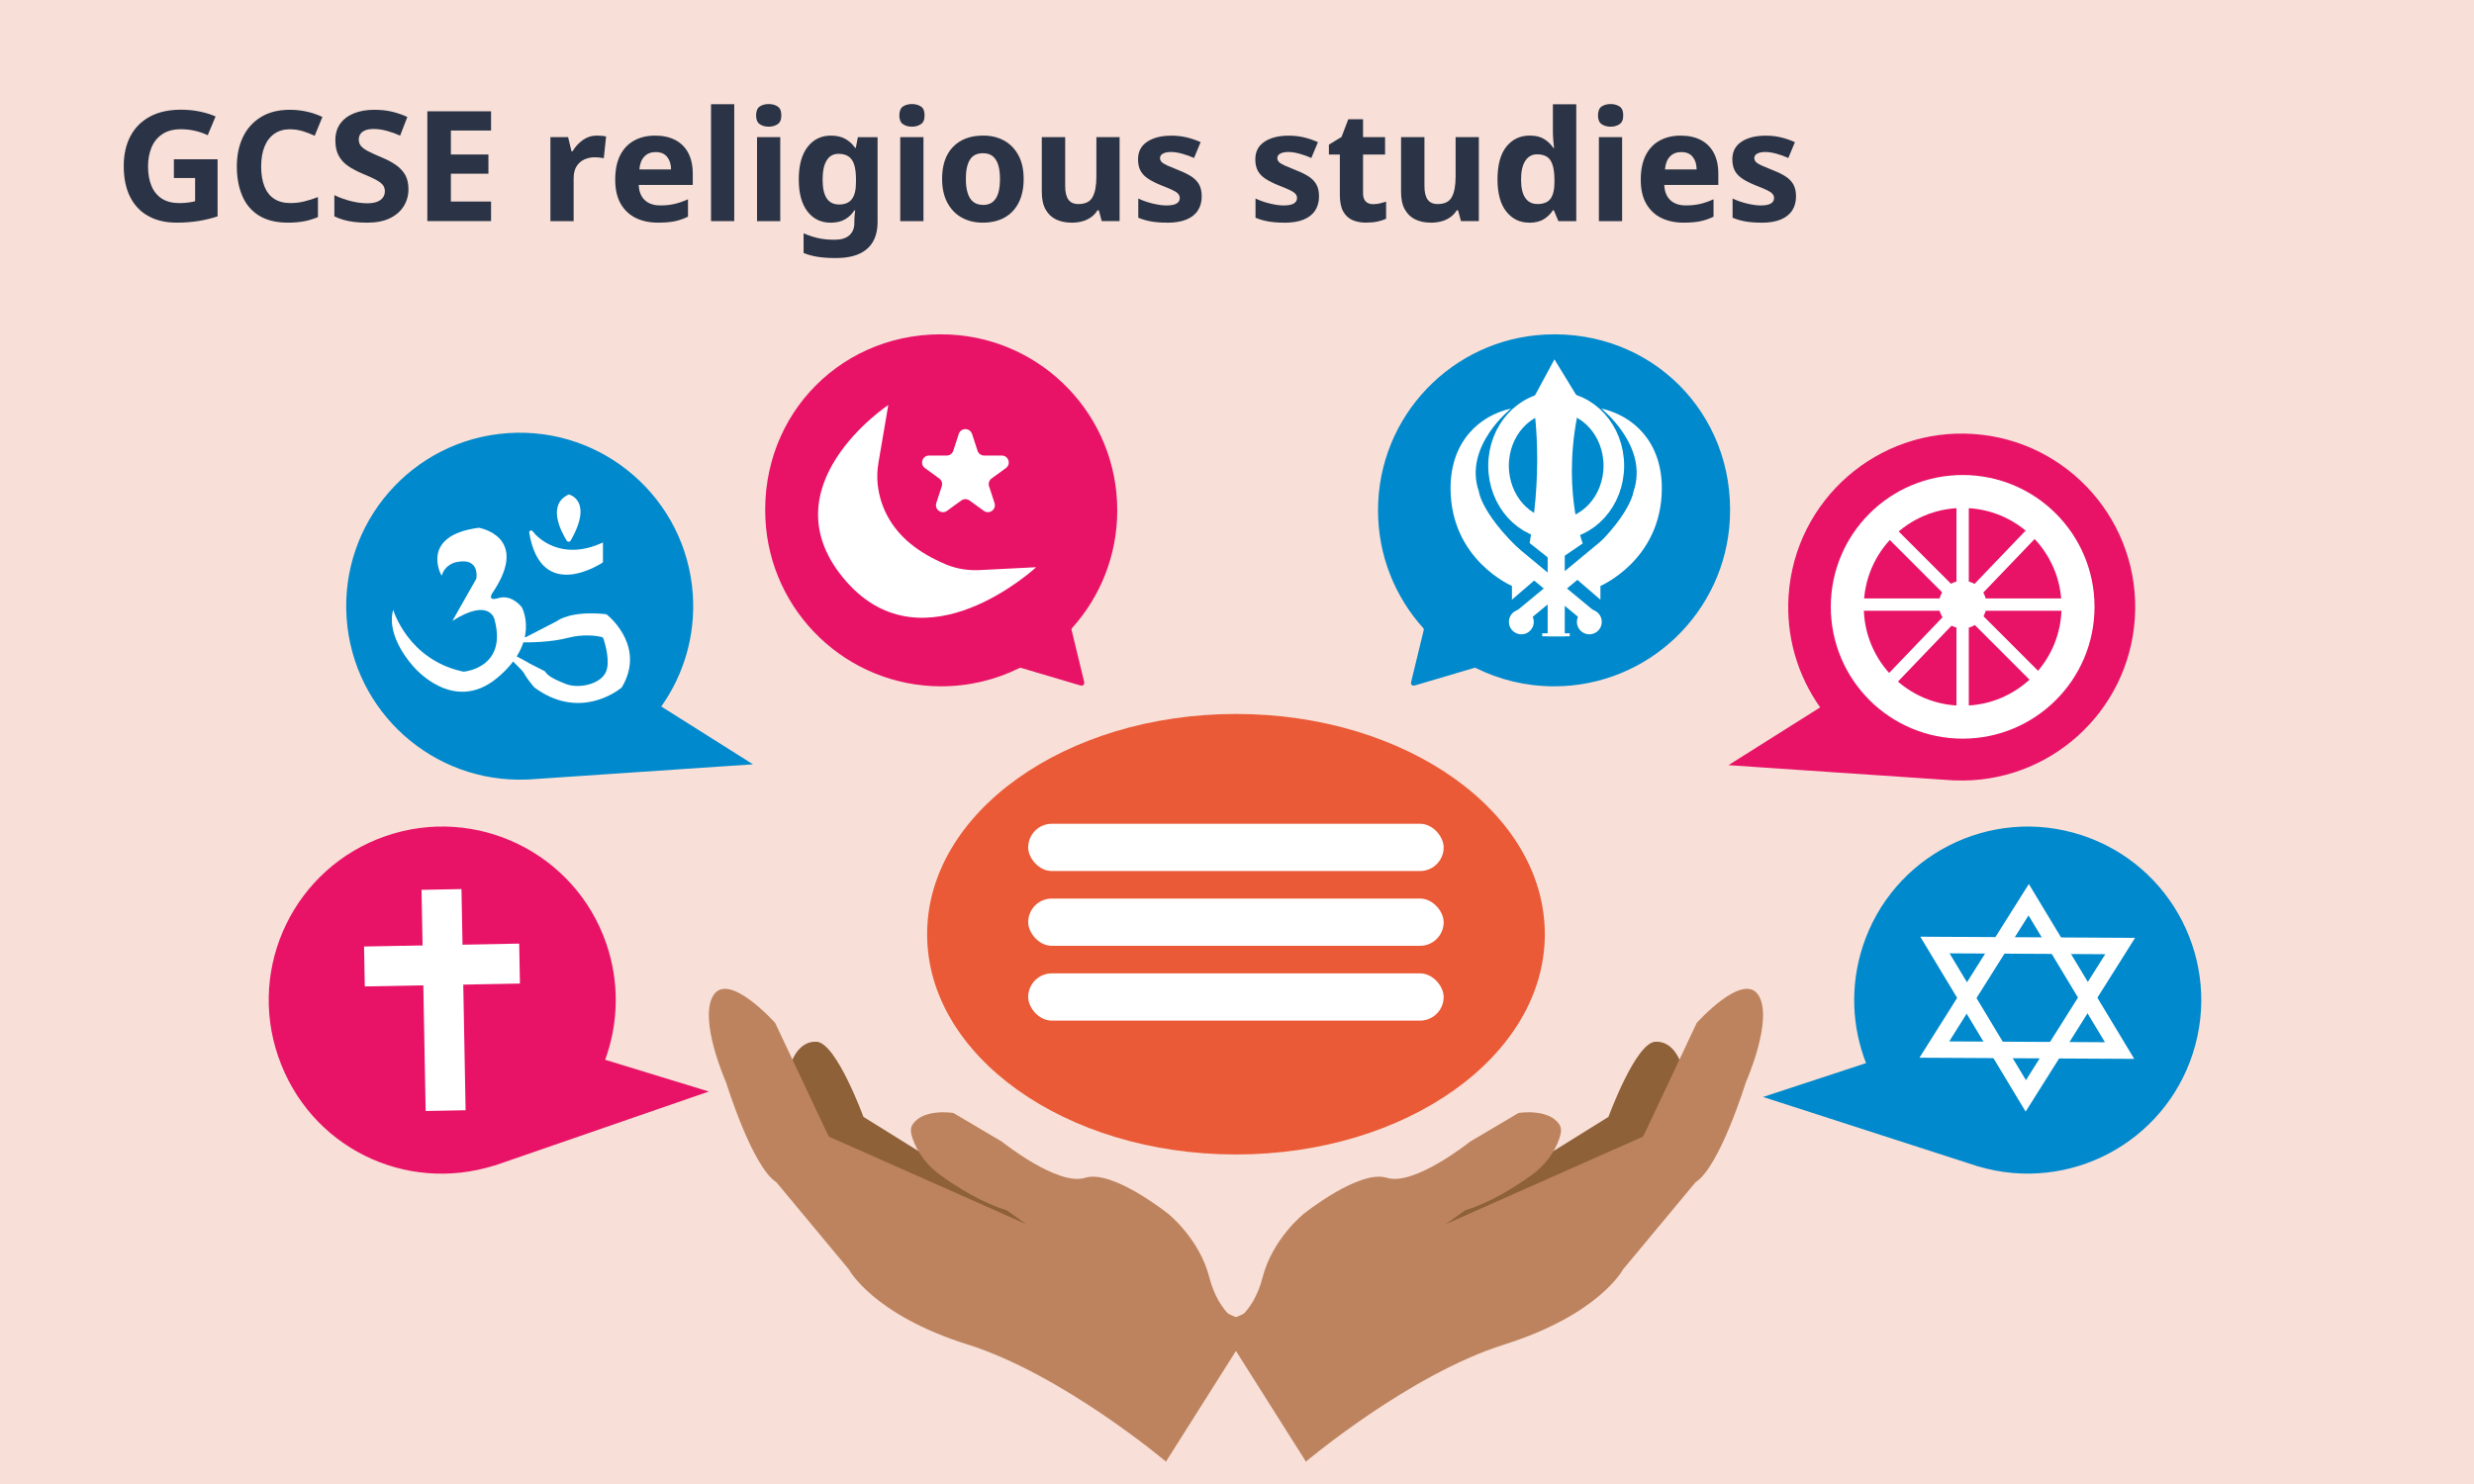 <?xml version="1.0" encoding="UTF-8"?>
<svg xmlns="http://www.w3.org/2000/svg" width="600" height="360" viewBox="0 0 600 360">
  <defs>
    <style>
      .cls-1 {
        fill: #f8dfd7;
      }

      .cls-1, .cls-2, .cls-3, .cls-4, .cls-5, .cls-6, .cls-7, .cls-8 {
        stroke-width: 0px;
      }

      .cls-9 {
        stroke-width: 4px;
      }

      .cls-9, .cls-10, .cls-11 {
        fill: none;
        stroke: #fff;
        stroke-miterlimit: 10;
      }

      .cls-2 {
        fill: #bd835e;
      }

      .cls-10 {
        stroke-width: 5px;
      }

      .cls-3 {
        fill: #2a3446;
      }

      .cls-4 {
        fill: #ea5a36;
      }

      .cls-5 {
        fill: #e81366;
      }

      .cls-11 {
        stroke-width: 8px;
      }

      .cls-6 {
        fill: #fff;
      }

      .cls-7 {
        fill: #0089cc;
      }

      .cls-8 {
        fill: #8e6138;
      }
    </style>
  </defs>
  <g id="Layer_1" data-name="Layer 1">
    <rect class="cls-1" x="-9.87" y="-5.6" width="618.77" height="376.58"/>
    <g>
      <path class="cls-3" d="M42.85,54.01c-2.64,0-4.91-.52-6.83-1.57-1.92-1.04-3.4-2.59-4.44-4.63-1.04-2.04-1.57-4.55-1.57-7.54,0-2.79.54-5.2,1.62-7.24,1.08-2.04,2.66-3.62,4.72-4.74,2.06-1.12,4.59-1.68,7.57-1.68,1.59,0,3.1.15,4.53.45,1.43.3,2.71.7,3.83,1.19l-1.9,4.55c-.95-.45-1.96-.8-3.06-1.06-1.1-.26-2.24-.39-3.43-.39-1.82,0-3.31.39-4.5,1.18s-2.06,1.85-2.63,3.21c-.57,1.36-.86,2.9-.86,4.65s.28,3.39.84,4.72c.56,1.33,1.4,2.36,2.52,3.08,1.12.72,2.54,1.08,4.25,1.08.7,0,1.39-.04,2.09-.13.7-.09,1.27-.19,1.72-.32v-5.63h-5.15v-4.55h10.6v13.84c-1.39.47-2.92.85-4.57,1.12s-3.44.41-5.35.41Z"/>
      <path class="cls-3" d="M69.83,54.01c-2.84,0-5.17-.57-7-1.7-1.83-1.13-3.18-2.73-4.07-4.79-.88-2.06-1.32-4.45-1.32-7.16s.5-5.06,1.49-7.13c.99-2.06,2.45-3.68,4.37-4.85,1.92-1.17,4.25-1.75,7.02-1.75,1.32,0,2.65.14,4.01.43,1.36.29,2.64.73,3.86,1.32l-1.87,4.55c-.9-.42-1.85-.79-2.85-1.1-1.01-.31-2.08-.47-3.23-.47-1.42,0-2.65.36-3.69,1.08-1.04.72-1.84,1.75-2.39,3.1-.55,1.34-.82,2.96-.82,4.85s.26,3.46.78,4.79c.52,1.33,1.31,2.35,2.37,3.04,1.06.7,2.38,1.04,3.97,1.04,1.17,0,2.29-.14,3.38-.41,1.08-.27,2.17-.62,3.27-1.04v4.85c-1.12.47-2.26.81-3.41,1.03-1.16.21-2.45.32-3.86.32Z"/>
      <path class="cls-3" d="M88.93,54.01c-1.12,0-2.13-.06-3.04-.17-.91-.11-1.75-.28-2.54-.5-.78-.22-1.54-.51-2.26-.86v-5.15c1.22.6,2.54,1.08,3.96,1.44,1.42.36,2.76.54,4.03.54.97,0,1.77-.12,2.39-.37.62-.25,1.09-.59,1.4-1.03.31-.44.47-.93.47-1.47,0-.65-.17-1.18-.52-1.6-.35-.42-.91-.84-1.68-1.25-.77-.41-1.83-.89-3.17-1.44-1.42-.6-2.62-1.24-3.6-1.92-.98-.68-1.73-1.52-2.26-2.52-.52-.99-.78-2.23-.78-3.69,0-1.59.4-2.93,1.19-4.03.8-1.09,1.9-1.93,3.32-2.5,1.42-.57,3.06-.86,4.93-.86,1.64,0,3.13.17,4.46.5,1.33.34,2.52.75,3.56,1.25l-1.75,4.52c-1.04-.47-2.12-.86-3.23-1.16-1.11-.3-2.17-.45-3.19-.45-.82,0-1.5.11-2.03.32s-.93.51-1.19.9c-.26.39-.39.83-.39,1.32,0,.62.17,1.14.52,1.57.35.42.92.85,1.72,1.27.8.42,1.88.92,3.25,1.49,1.39.57,2.58,1.2,3.54,1.88.97.68,1.72,1.49,2.24,2.41.52.92.78,2.08.78,3.47,0,1.49-.38,2.85-1.14,4.09-.76,1.23-1.88,2.21-3.36,2.93-1.48.72-3.35,1.08-5.62,1.08Z"/>
      <path class="cls-3" d="M103.64,53.64v-26.64h15.45v4.66h-9.74v5.82h9.1v4.66h-9.1v6.75h9.74v4.74h-15.45Z"/>
      <path class="cls-3" d="M133.49,53.64v-20.37h4.29l.82,3.43h.26c.62-1.07,1.44-1.97,2.46-2.71,1.02-.73,2.16-1.1,3.43-1.1.37,0,.78.02,1.21.06.44.04.78.09,1.03.17l-.56,5.26c-.27-.05-.6-.1-.97-.15s-.82-.07-1.34-.07c-.77,0-1.54.16-2.31.48-.77.32-1.41.86-1.92,1.6-.51.75-.77,1.77-.77,3.06v10.34h-5.63Z"/>
      <path class="cls-3" d="M159.57,54.01c-2.01,0-3.8-.37-5.35-1.12-1.55-.75-2.78-1.9-3.68-3.45-.89-1.55-1.34-3.5-1.34-5.84s.4-4.37,1.21-5.95c.81-1.58,1.94-2.77,3.4-3.56,1.46-.8,3.14-1.19,5.06-1.19s3.52.35,4.89,1.06,2.42,1.75,3.15,3.13c.73,1.38,1.1,3.07,1.1,5.06v2.72h-13.1c.05,1.54.52,2.76,1.42,3.64.9.88,2.18,1.32,3.84,1.32,1.27,0,2.43-.12,3.47-.37,1.04-.25,2.11-.62,3.21-1.12v4.22c-1,.5-2.05.86-3.15,1.1-1.11.24-2.48.35-4.12.35ZM155.05,41.1h7.69c0-1.22-.31-2.23-.93-3.02-.62-.8-1.56-1.19-2.8-1.19-1.12,0-2.03.35-2.72,1.06-.7.71-1.11,1.76-1.23,3.15Z"/>
      <path class="cls-3" d="M172.44,53.64v-28.36h5.63v28.36h-5.63Z"/>
      <path class="cls-3" d="M186.43,30.73c-.85,0-1.57-.2-2.16-.6-.6-.4-.9-1.11-.9-2.13s.3-1.8.9-2.18c.6-.39,1.32-.58,2.16-.58s1.54.19,2.15.58c.61.39.91,1.11.91,2.18s-.31,1.73-.91,2.13c-.61.4-1.33.6-2.15.6ZM183.6,53.64v-20.37h5.63v20.37h-5.63Z"/>
      <path class="cls-3" d="M202.62,62.6c-1.57,0-2.97-.09-4.22-.28-1.24-.19-2.41-.5-3.51-.95v-4.78c1.12.5,2.27.88,3.45,1.16,1.18.27,2.54.41,4.09.41s2.75-.36,3.56-1.08c.81-.72,1.21-1.72,1.21-2.98v-.56c0-.3.02-.7.06-1.19.04-.5.08-.93.13-1.31h-.19c-.57.9-1.32,1.62-2.26,2.16-.93.55-2.1.82-3.49.82-2.34,0-4.21-.91-5.62-2.72-1.41-1.82-2.11-4.42-2.11-7.8s.71-5.99,2.13-7.84c1.42-1.84,3.3-2.76,5.63-2.76,1.42,0,2.6.27,3.54.8.95.54,1.73,1.25,2.35,2.15h.19l.49-2.57h4.78v20.52c0,1.92-.37,3.53-1.12,4.83-.75,1.31-1.87,2.29-3.38,2.97-1.51.67-3.41,1.01-5.73,1.01ZM203.45,49.61c.75,0,1.38-.11,1.9-.34.52-.22.95-.55,1.27-.99.32-.44.57-.99.73-1.66.16-.67.24-1.47.24-2.39v-.82c0-1.37-.14-2.5-.41-3.4s-.72-1.57-1.34-2.02c-.62-.45-1.46-.67-2.5-.67-1.24,0-2.2.53-2.85,1.59-.66,1.06-.99,2.61-.99,4.65s.33,3.56.99,4.55c.66,1,1.65,1.49,2.97,1.49Z"/>
      <path class="cls-3" d="M221.17,30.73c-.85,0-1.57-.2-2.16-.6-.6-.4-.9-1.11-.9-2.13s.3-1.8.9-2.18c.6-.39,1.32-.58,2.16-.58s1.54.19,2.15.58c.61.39.91,1.11.91,2.18s-.31,1.73-.91,2.13c-.61.4-1.33.6-2.15.6ZM218.33,53.64v-20.37h5.63v20.37h-5.63Z"/>
      <path class="cls-3" d="M238.33,54.01c-1.92,0-3.61-.41-5.09-1.23-1.48-.82-2.64-2.03-3.49-3.62-.85-1.59-1.27-3.51-1.27-5.75,0-3.38.89-5.98,2.67-7.8,1.78-1.82,4.21-2.72,7.29-2.72,1.92,0,3.61.4,5.08,1.21,1.47.81,2.62,2,3.47,3.56.85,1.57,1.27,3.48,1.27,5.75s-.41,4.15-1.21,5.75c-.81,1.59-1.95,2.8-3.43,3.62-1.48.82-3.24,1.23-5.28,1.23ZM238.41,49.72c.97,0,1.76-.25,2.37-.75.61-.5,1.05-1.22,1.33-2.16.27-.95.41-2.08.41-3.4s-.14-2.48-.43-3.4c-.29-.92-.73-1.62-1.32-2.11-.6-.48-1.39-.73-2.39-.73-1.47,0-2.53.54-3.17,1.6-.65,1.07-.97,2.6-.97,4.59,0,1.34.14,2.49.43,3.43s.73,1.67,1.34,2.16c.61.5,1.41.75,2.41.75Z"/>
      <path class="cls-3" d="M259.9,54.01c-1.44,0-2.71-.26-3.79-.78-1.08-.52-1.93-1.33-2.54-2.43-.61-1.09-.91-2.51-.91-4.25v-13.28h5.67v11.87c0,1.44.25,2.53.76,3.26.51.73,1.33,1.1,2.45,1.1,1.69,0,2.84-.57,3.45-1.72.61-1.14.91-2.8.91-4.96v-9.55h5.63v20.37h-4.33l-.71-2.61h-.34c-.42.7-.96,1.27-1.62,1.72s-1.38.77-2.16.97-1.61.3-2.48.3Z"/>
      <path class="cls-3" d="M283.04,54.01c-1.44,0-2.71-.09-3.81-.28-1.09-.19-2.15-.49-3.17-.91v-4.66c1.09.52,2.28.93,3.54,1.23,1.27.3,2.36.45,3.28.45,1.14,0,1.97-.16,2.48-.48.51-.32.76-.76.76-1.31,0-.37-.12-.71-.37-1.01-.25-.3-.71-.61-1.38-.93-.67-.32-1.62-.72-2.84-1.19-1.22-.5-2.24-1.01-3.06-1.55-.82-.53-1.44-1.18-1.85-1.92-.41-.75-.62-1.68-.62-2.8,0-1.87.74-3.29,2.22-4.27,1.48-.98,3.44-1.47,5.88-1.47,1.32,0,2.54.14,3.67.41,1.13.27,2.27.66,3.41,1.16l-1.6,3.84c-.95-.42-1.92-.77-2.91-1.04-1-.27-1.88-.41-2.65-.41-.85,0-1.5.13-1.98.39s-.71.63-.71,1.1c0,.35.13.66.39.93.26.27.72.56,1.38.86s1.58.68,2.78,1.16c1.22.47,2.24.98,3.06,1.51.82.54,1.44,1.18,1.87,1.94.42.76.63,1.72.63,2.89,0,1.29-.3,2.42-.91,3.38s-1.54,1.7-2.78,2.22c-1.24.52-2.82.78-4.74.78Z"/>
      <path class="cls-3" d="M311.47,54.01c-1.44,0-2.71-.09-3.81-.28s-2.15-.49-3.17-.91v-4.66c1.09.52,2.28.93,3.54,1.23,1.27.3,2.36.45,3.28.45,1.14,0,1.97-.16,2.48-.48.51-.32.77-.76.77-1.31,0-.37-.12-.71-.37-1.01-.25-.3-.71-.61-1.38-.93s-1.62-.72-2.84-1.19c-1.22-.5-2.24-1.01-3.06-1.55-.82-.53-1.44-1.18-1.85-1.92-.41-.75-.62-1.68-.62-2.8,0-1.87.74-3.29,2.22-4.27,1.48-.98,3.44-1.47,5.88-1.47,1.32,0,2.54.14,3.68.41,1.13.27,2.27.66,3.41,1.16l-1.6,3.84c-.95-.42-1.92-.77-2.91-1.04-1-.27-1.88-.41-2.65-.41-.85,0-1.51.13-1.98.39-.47.26-.71.63-.71,1.1,0,.35.13.66.39.93.26.27.72.56,1.38.86.66.3,1.59.68,2.78,1.16,1.22.47,2.24.98,3.06,1.51.82.54,1.44,1.18,1.87,1.94.42.76.63,1.72.63,2.89,0,1.29-.31,2.42-.91,3.38-.61.96-1.54,1.7-2.78,2.22-1.24.52-2.82.78-4.74.78Z"/>
      <path class="cls-3" d="M331.32,54.01c-1.22,0-2.31-.2-3.26-.6-.96-.4-1.72-1.09-2.28-2.07-.56-.98-.84-2.36-.84-4.12v-9.74h-2.65v-2.39l3.06-1.87,1.64-4.29h3.58v4.33h5.34v4.22h-5.34v9.4c0,.9.22,1.56.65,2,.43.44,1.03.65,1.77.65.57,0,1.12-.06,1.66-.19.53-.12,1.04-.26,1.51-.41v4.14c-.6.27-1.29.5-2.07.67-.78.17-1.71.26-2.78.26Z"/>
      <path class="cls-3" d="M347.03,54.01c-1.44,0-2.71-.26-3.79-.78-1.08-.52-1.93-1.33-2.54-2.43-.61-1.09-.91-2.51-.91-4.25v-13.28h5.67v11.87c0,1.44.25,2.53.76,3.26.51.73,1.33,1.1,2.44,1.1,1.69,0,2.84-.57,3.45-1.72.61-1.14.91-2.8.91-4.96v-9.55h5.63v20.37h-4.33l-.71-2.61h-.34c-.42.7-.96,1.27-1.62,1.72-.66.45-1.38.77-2.16.97-.78.2-1.61.3-2.48.3Z"/>
      <path class="cls-3" d="M370.83,54.01c-2.24,0-4.07-.89-5.5-2.67-1.43-1.78-2.15-4.4-2.15-7.85s.72-6.15,2.16-7.93c1.44-1.78,3.33-2.67,5.67-2.67,1.44,0,2.61.29,3.51.86s1.63,1.28,2.2,2.13h.19c-.08-.45-.14-1.08-.21-1.88-.06-.81-.09-1.55-.09-2.22v-6.49h5.67v28.36h-4.33l-1.12-2.65h-.22c-.52.85-1.24,1.56-2.16,2.15-.92.58-2.13.88-3.62.88ZM372.81,49.5c1.54,0,2.62-.44,3.25-1.32.62-.88.93-2.23.93-4.05v-.6c0-1.96-.3-3.47-.9-4.52-.6-1.04-1.7-1.57-3.32-1.57-1.22,0-2.17.52-2.85,1.57-.69,1.04-1.03,2.56-1.03,4.55s.34,3.48,1.03,4.46c.68.98,1.65,1.47,2.89,1.47Z"/>
      <path class="cls-3" d="M390.61,30.73c-.85,0-1.57-.2-2.16-.6-.6-.4-.9-1.11-.9-2.13s.3-1.8.9-2.18c.6-.39,1.32-.58,2.16-.58s1.54.19,2.15.58c.61.39.91,1.11.91,2.18s-.31,1.73-.91,2.13c-.61.4-1.33.6-2.15.6ZM387.77,53.64v-20.37h5.63v20.37h-5.63Z"/>
      <path class="cls-3" d="M408.29,54.01c-2.01,0-3.8-.37-5.35-1.12-1.56-.75-2.78-1.9-3.68-3.45-.9-1.55-1.34-3.5-1.34-5.84s.4-4.37,1.21-5.95c.81-1.58,1.94-2.77,3.4-3.56,1.46-.8,3.14-1.19,5.06-1.19s3.52.35,4.89,1.06c1.37.71,2.42,1.75,3.15,3.13.73,1.38,1.1,3.07,1.1,5.06v2.72h-13.1c.05,1.54.52,2.76,1.42,3.64.9.88,2.18,1.32,3.84,1.32,1.27,0,2.42-.12,3.47-.37,1.04-.25,2.11-.62,3.21-1.12v4.22c-1,.5-2.05.86-3.15,1.1-1.11.24-2.48.35-4.12.35ZM403.78,41.1h7.69c0-1.22-.31-2.23-.93-3.02-.62-.8-1.56-1.19-2.8-1.19-1.12,0-2.03.35-2.72,1.06-.7.71-1.11,1.76-1.23,3.15Z"/>
      <path class="cls-3" d="M427.17,54.01c-1.44,0-2.71-.09-3.81-.28-1.09-.19-2.15-.49-3.17-.91v-4.66c1.09.52,2.28.93,3.54,1.23,1.27.3,2.36.45,3.28.45,1.14,0,1.97-.16,2.48-.48.51-.32.76-.76.76-1.31,0-.37-.12-.71-.37-1.01-.25-.3-.71-.61-1.38-.93-.67-.32-1.62-.72-2.84-1.19-1.22-.5-2.24-1.01-3.06-1.55-.82-.53-1.44-1.18-1.85-1.92-.41-.75-.62-1.68-.62-2.8,0-1.87.74-3.29,2.22-4.27,1.48-.98,3.44-1.47,5.88-1.47,1.32,0,2.54.14,3.67.41,1.13.27,2.27.66,3.41,1.16l-1.6,3.84c-.95-.42-1.92-.77-2.91-1.04-1-.27-1.88-.41-2.65-.41-.85,0-1.5.13-1.98.39s-.71.63-.71,1.1c0,.35.13.66.39.93.26.27.72.56,1.38.86s1.58.68,2.78,1.16c1.22.47,2.24.98,3.06,1.51.82.54,1.44,1.18,1.87,1.94.42.76.63,1.72.63,2.89,0,1.29-.3,2.42-.91,3.38s-1.54,1.7-2.78,2.22c-1.24.52-2.82.78-4.74.78Z"/>
    </g>
  </g>
  <g id="margin">
    <g>
      <ellipse class="cls-4" cx="299.75" cy="226.63" rx="74.9" ry="53.43"/>
      <rect class="cls-6" x="249.36" y="199.84" width="100.76" height="11.46" rx="5.73" ry="5.73"/>
      <rect class="cls-6" x="249.36" y="217.98" width="100.76" height="11.46" rx="5.73" ry="5.73"/>
      <rect class="cls-6" x="249.36" y="236.13" width="100.76" height="11.46" rx="5.73" ry="5.73"/>
      <path class="cls-5" d="M259.87,152.83c-.04-.16,0-.32.11-.45,6.83-7.57,10.98-17.59,10.98-28.58,0-22.87-17.99-41.54-40.58-42.64-25.67-1.25-46,19.08-44.75,44.75,1.1,22.6,19.77,40.58,42.64,40.58,6.81,0,13.26-1.6,18.97-4.44.11-.05.24-.06.36-.04l14.35,4.25c.51.15.72-.01.83-.12.25-.25.19-.5.1-.95-.99-4.1-1.99-8.24-3-12.36Z"/>
      <path class="cls-7" d="M531.81,255.53c7.14-22.11-5-45.83-27.11-52.97-22.11-7.14-45.83,5-52.97,27.11-3.1,9.6-2.57,19.5.83,28.23l-24.97,8.21,52.35,16.91v-.02c21.8,6.39,44.85-5.7,51.87-27.46Z"/>
      <path class="cls-5" d="M517.74,150.1c1.57-23.18-15.96-43.25-39.14-44.82-23.18-1.57-43.25,15.96-44.82,39.14-.68,10.07,2.24,19.54,7.65,27.18l-22.24,14.02,54.89,3.71-.02-.02c22.7.91,42.13-16.41,43.68-39.22Z"/>
      <path class="cls-7" d="M84.06,149.89c-1.57-23.18,15.96-43.25,39.14-44.82,23.18-1.57,43.25,15.96,44.82,39.14.68,10.07-2.24,19.54-7.65,27.18l22.24,14.02-54.89,3.71.02-.02c-22.7.91-42.13-16.41-43.68-39.22Z"/>
      <path class="cls-7" d="M342.28,165.19c-.09.46-.15.71.1.95.11.11.32.27.83.12l14.35-4.25c.12-.02.25-.01.36.04,5.71,2.84,12.15,4.44,18.97,4.44,22.87,0,41.54-17.99,42.64-40.58,1.25-25.67-19.08-46-44.75-44.75-22.6,1.1-40.58,19.77-40.58,42.64,0,10.99,4.15,21.01,10.98,28.58.11.12.15.29.11.45-1,4.13-2.01,8.26-3,12.36Z"/>
      <g>
        <path class="cls-5" d="M119.92,282.74v.02s51.98-17.97,51.98-17.97l-25.14-7.7c3.22-8.8,3.55-18.7.26-28.24-7.59-21.96-31.55-33.61-53.51-26.02-21.96,7.59-33.61,31.55-26.02,53.51s30.76,33.23,52.43,26.39Z"/>
        <rect class="cls-6" x="102.73" y="215.77" width="9.69" height="53.66" transform="translate(-4.51 2.05) rotate(-1.07)"/>
        <rect class="cls-6" x="102.35" y="215.29" width="9.69" height="37.63" transform="translate(-124.87 345.65) rotate(-91.07)"/>
      </g>
      <path class="cls-6" d="M251.29,137.6s-27,25.09-46.01,3.5c-20.07-22.79,10.15-42.85,10.15-42.85l-2.39,14.02c-.29,1.71-.37,3.45-.19,5.17.28,2.62,1.03,5.18,2.26,7.53,2.86,5.47,7.76,9.15,14.11,11.87.21.09.43.18.64.26,2.48.96,5.15,1.33,7.8,1.19l13.64-.69Z"/>
      <g>
        <polygon class="cls-9" points="492 218.26 514.05 254.85 469.12 254.61 492 218.26"/>
        <polygon class="cls-9" points="491.3 265.85 469.26 229.25 514.19 229.5 491.3 265.85"/>
      </g>
      <g>
        <path class="cls-8" d="M390.09,270.94s6.57-17.99,11.37-18.23c4.81-.25,6.37,5.77,6.37,5.77l-18.01,33.59-44.21,6.53,44.48-27.66Z"/>
        <path class="cls-2" d="M298.09,321.33s5.72-2.12,8.12-11.46c2.4-9.35,9.93-15.38,9.93-15.38,0,0,13.55-10.87,20.19-8.77,6.63,2.1,20.19-8.77,20.19-8.77l11.75-6.95s7.22-1.21,9.89,2.76c.61.9.5,1.97.03,3.38-1.25,3.69-3.76,6.81-6.94,9.07-4,2.85-10.02,6.63-15.92,8.39l-8.07,5.79-49.15,21.95Z"/>
        <path class="cls-2" d="M316.71,354.56l-21-33.23,102.8-45.62,12.98-27.55s11.26-12.61,14.98-6.72c3.72,5.89-3.09,21.18-3.09,21.18,0,0-6.3,20.46-12.18,24.18l-17.6,21.17s-5.75,10.93-28.78,18.19c-23.03,7.25-48.11,28.41-48.11,28.41Z"/>
      </g>
      <g>
        <path class="cls-8" d="M209.4,270.94s-6.57-17.99-11.37-18.23c-4.81-.25-6.37,5.77-6.37,5.77l18.01,33.59,44.21,6.53-44.48-27.66Z"/>
        <path class="cls-2" d="M301.41,321.33s-5.72-2.12-8.12-11.46c-2.4-9.35-9.93-15.38-9.93-15.38,0,0-13.55-10.87-20.19-8.77-6.63,2.1-20.19-8.77-20.19-8.77l-11.75-6.95s-7.22-1.21-9.89,2.76c-.61.9-.5,1.97-.03,3.38,1.25,3.69,3.76,6.81,6.94,9.07,4,2.85,10.02,6.63,15.92,8.39l8.07,5.79,49.15,21.95Z"/>
        <path class="cls-2" d="M282.78,354.56l21-33.23-102.8-45.62-12.98-27.55s-11.26-12.61-14.98-6.72c-3.72,5.89,3.09,21.18,3.09,21.18,0,0,6.3,20.46,12.18,24.18l17.6,21.17s5.75,10.93,28.78,18.19c23.03,7.25,48.11,28.41,48.11,28.41Z"/>
      </g>
      <path class="cls-6" d="M235.75,105.27l1.32,4.07c.23.7.87,1.17,1.61,1.17h4.27c1.64,0,2.32,2.09.99,3.05l-3.46,2.51c-.59.43-.84,1.19-.61,1.89l1.32,4.07c.51,1.56-1.28,2.85-2.6,1.89l-3.46-2.51c-.59-.43-1.39-.43-1.99,0l-3.46,2.51c-1.32.96-3.1-.33-2.6-1.89l1.32-4.07c.23-.7-.02-1.46-.61-1.89l-3.46-2.51c-1.32-.96-.64-3.05.99-3.05h4.27c.73,0,1.38-.47,1.61-1.17l1.32-4.07c.51-1.56,2.71-1.56,3.21,0Z"/>
      <g>
        <circle class="cls-11" cx="475.99" cy="147.21" r="27.98"/>
        <circle class="cls-6" cx="475.99" cy="146.66" r="5.78"/>
        <rect class="cls-6" x="474.49" y="120.77" width="2.99" height="54.42"/>
        <rect class="cls-6" x="473" y="119.45" width="2.99" height="54.42" transform="translate(621.15 -327.83) rotate(90)"/>
        <rect class="cls-6" x="475.14" y="120" width="2.99" height="54.42" transform="translate(917.76 -85.74) rotate(135)"/>
        <rect class="cls-6" x="473.19" y="120.95" width="2.99" height="54.42" transform="translate(234.55 -287.28) rotate(43.79)"/>
      </g>
      <g>
        <ellipse class="cls-10" cx="377.41" cy="112.98" rx="13.98" ry="15.45"/>
        <circle class="cls-6" cx="368.96" cy="150.86" r="3.02"/>
        <rect class="cls-6" x="364.18" y="138.89" width="30.96" height="3.59" transform="translate(-2.58 274.19) rotate(-39.58)"/>
        <circle class="cls-6" cx="385.45" cy="150.86" r="3.02"/>
        <rect class="cls-6" x="359.27" y="138.89" width="30.96" height="3.59" transform="translate(573.92 487.91) rotate(-140.42)"/>
        <rect class="cls-6" x="375.34" y="133.52" width="4.15" height="20.84"/>
        <rect class="cls-6" x="374.02" y="153.63" width="6.68" height=".73"/>
        <path class="cls-6" d="M376.98,87.18l-5.25,9.73s2.86,14.89-.76,34.83l6.01,4.77,6.87-4.68s-5.53-14.12-.57-34.35l-6.3-10.31Z"/>
        <path class="cls-6" d="M372.21,140.71l-5.53,4.77v-3.34s-14.8-6.27-14.89-23.57c-.05-11.45,6.97-17.75,14.69-19.47,0,0-11.64,9.14-7.82,20.13,0,0,.76,7.35,16.41,19.75l-2.86,1.72Z"/>
        <path class="cls-6" d="M382.61,140.71l5.53,4.77v-3.34s14.8-6.27,14.89-23.57c.05-11.45-6.97-17.75-14.69-19.47,0,0,11.64,9.14,7.82,20.13,0,0-.76,7.35-16.41,19.75l2.86,1.72Z"/>
      </g>
      <g>
        <path class="cls-6" d="M146.23,131.59v4.82s-15.06,10.33-17.9-7.32c0,0,.34-.95,1.03,0s6.54,7.32,16.87,2.5Z"/>
        <path class="cls-6" d="M137.45,131.17c-1.38-2.21-4.86-8.78.49-11.22,0,0,6.1,1.33.45,11.2-.2.36-.72.37-.94.02Z"/>
        <path class="cls-6" d="M107.12,139.63c-.05.15-5.55-9.72,9.01-11.6,0,0,12.37,2.04,3.56,15.42,0,0-2.04,2.6,1.22,1.63,3.26-.97,5.65,2.24,5.65,2.24,0,0,4.63,8.4-6.06,17.2-10.69,8.8-20.25-2.85-20.25-2.85,0,0-6.77-7.14-4.89-13.75,0,0,3.51,12.17,17.05,15.02,0,0,10.69-.81,7.53-12.62,0,0-1.07-5.49-10.23.31l5.8-10.23s1.02-5.19-4.68-4.07c0,0-2.8.36-3.71,3.31Z"/>
        <path class="cls-6" d="M127.7,154.47l7.3-3.76s.07-.04.1-.06c.39-.29,3.58-2.51,11.75-1.67.15.01.29.07.4.17,1.29,1.08,9.09,8.15,3.61,17.5-.05.08-.1.15-.17.2-1.08.88-10.31,7.89-21.11-.09,0,0-1.62-1.82-2.63-3.66-.22-.41-2.46-2.54-2.71-2.84-.51-.6.22-1.46.92-1.11.36.18,2.98,1.57,3.36,1.85.06.04,3.57,1.78,3.62,1.84.49.63.87,1.44,5.03,3.06,3.28,1.28,8.44.05,9.76-2.85,1.11-2.44-.13-6.75-.56-8.06-.08-.25-.28-.43-.54-.49-1.09-.24-4.27-.77-8.17.25-4.14,1.09-9.44,1.1-10.87,1.08-.31,0-.61-.2-.69-.5s.11-.69,1.31-.77c.1,0,.2-.03.29-.08Z"/>
      </g>
    </g>
  </g>
</svg>